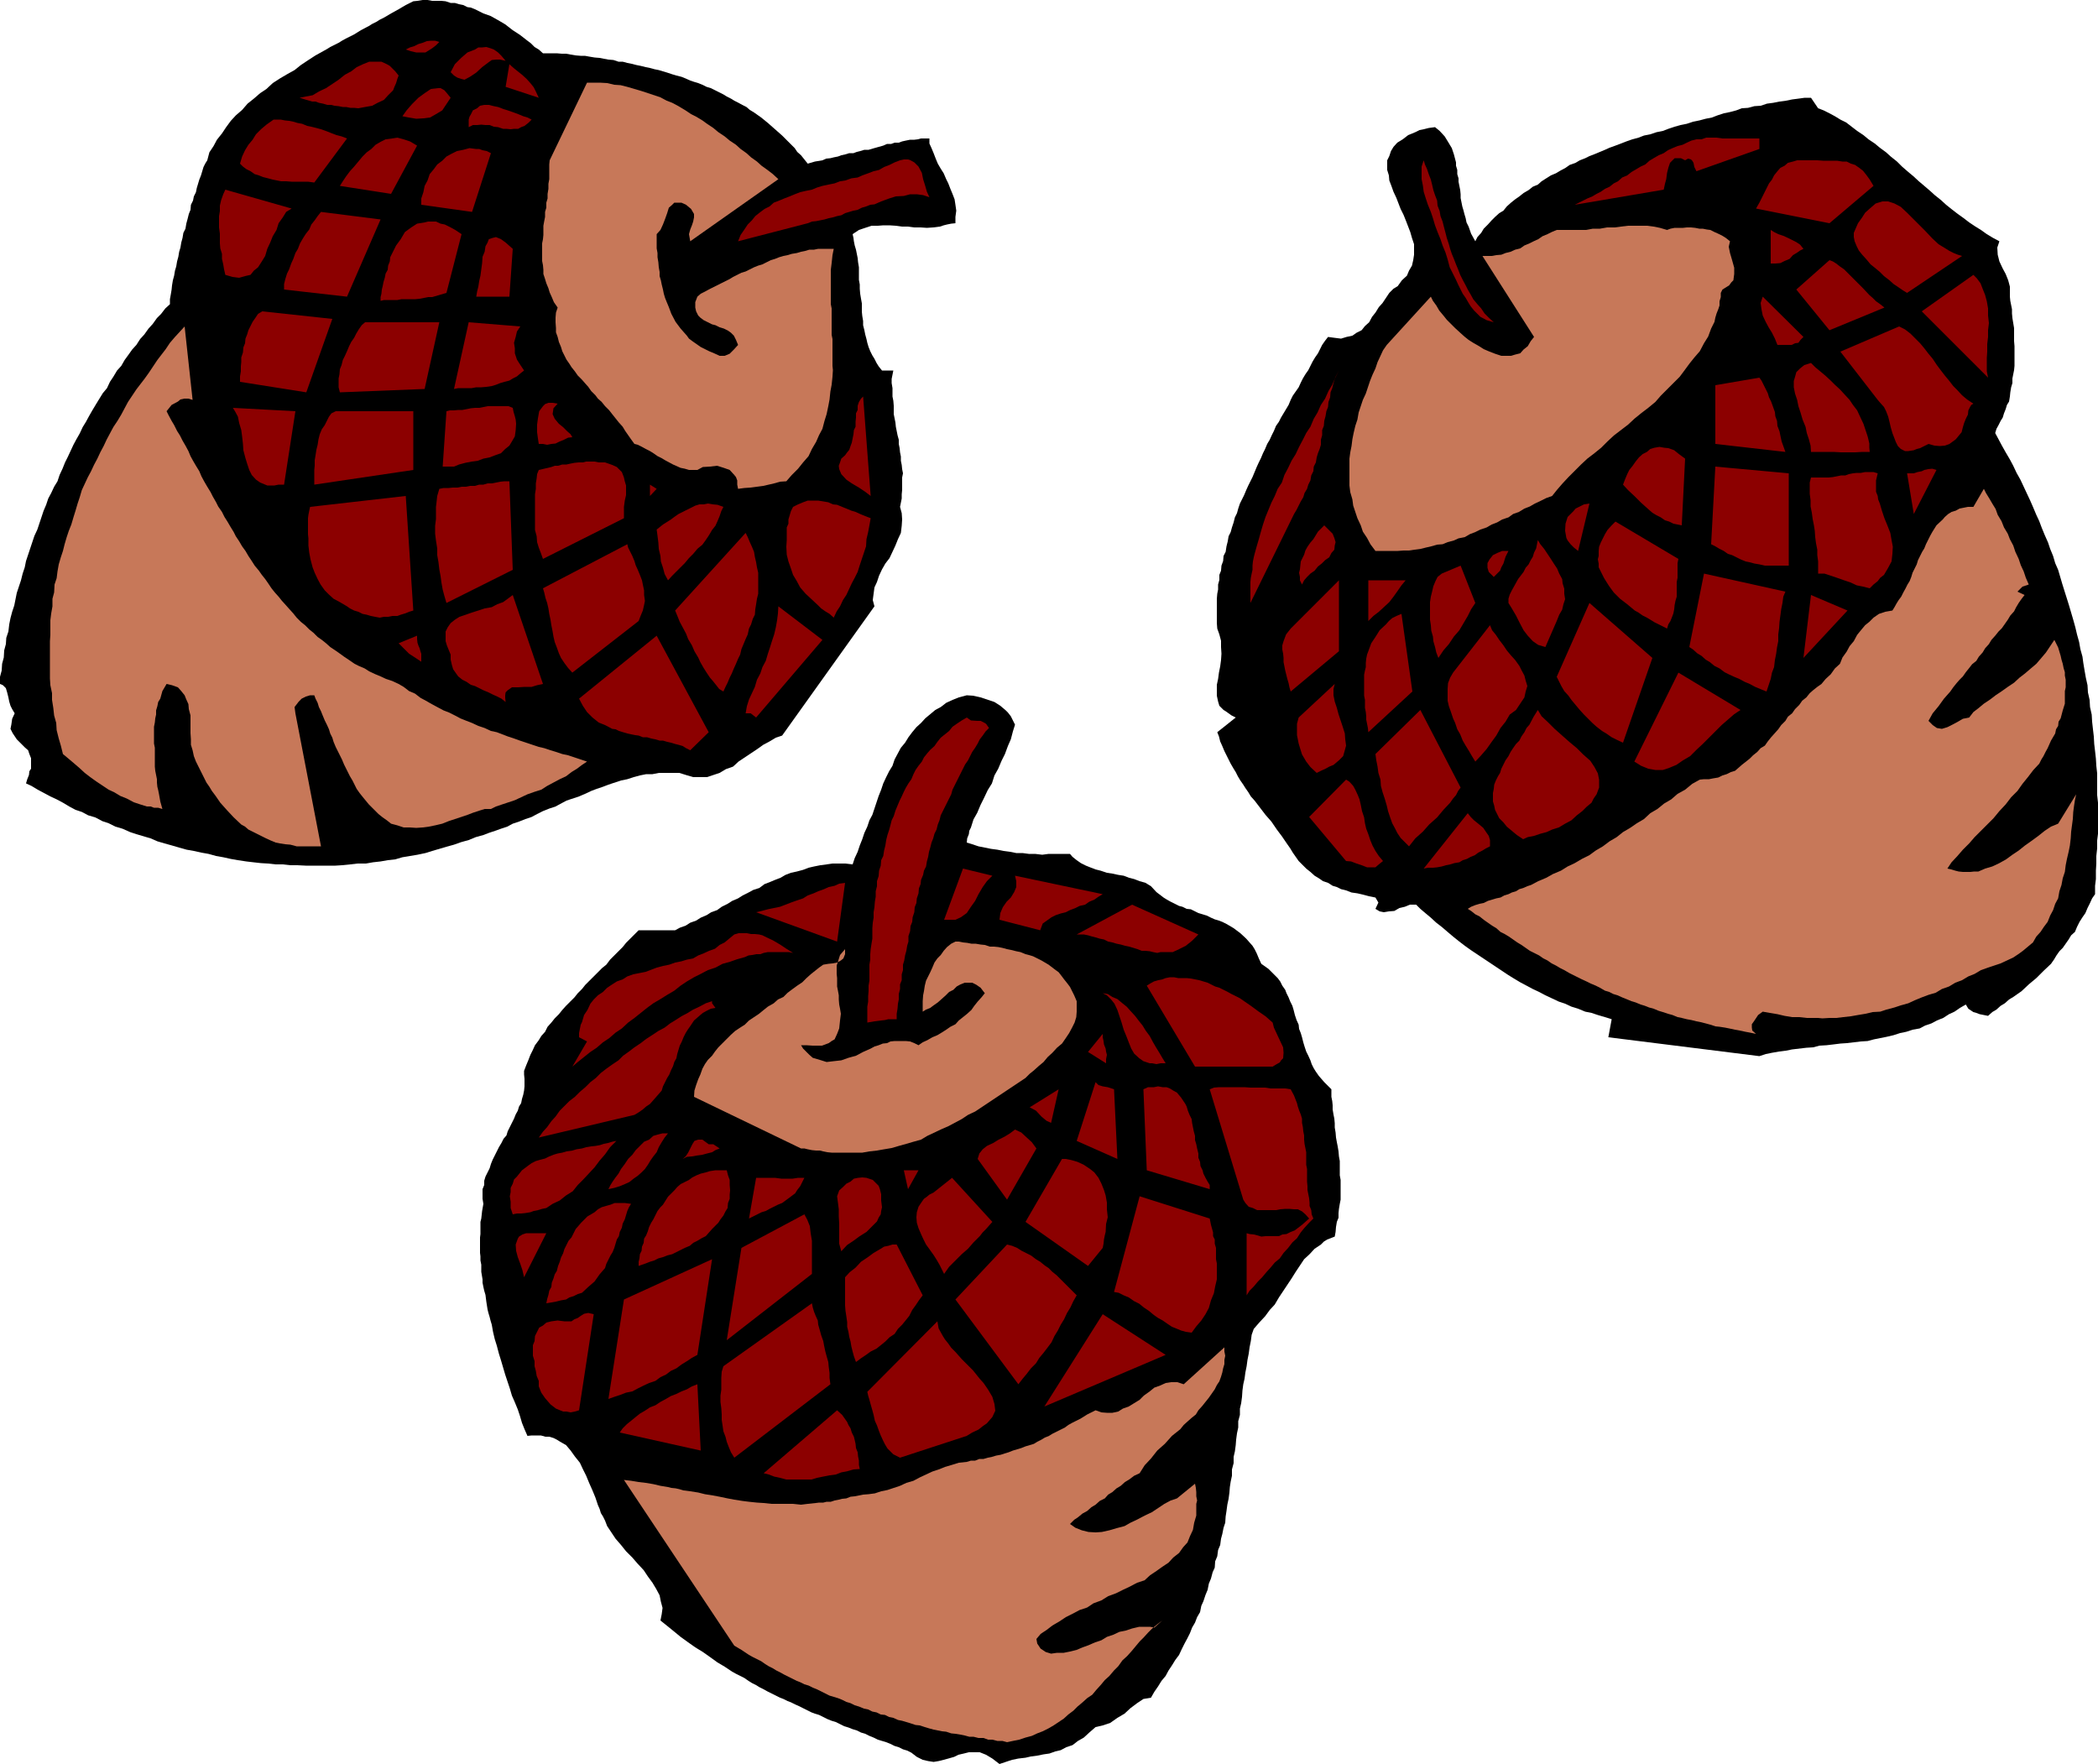 <svg height="403.584" viewBox="0 0 360 302.688" width="480" xmlns="http://www.w3.org/2000/svg"><path style="fill:#000" d="M210.806 278.745h2.376l.864.072h.72l.792.144.864.144.864.072h.72l.792.144.864.144.864.072.72.144.792.144.864.072.864.288h.72l.792.216.72.144.864.216.72.144.864.216.72.144.792.216.72.144.72.216.72.216.864.288.72.216.864.216.72.288.792.36.648.216.72.216.72.288.72.36.72.216.72.36.72.36.72.36.576.36.72.36.576.36.72.36.648.36.72.36.576.504.72.432 1.224.864 1.152.936 1.224 1.08 1.224 1.08 1.08 1.08 1.08 1.08.432.648.648.576.576.72.576.72 1.224-.36 1.296-.216.648-.288.72-.072.576-.144.72-.144.576-.216.648-.144.72-.216h.72l.576-.216.576-.144.72-.216h.72l1.224-.36 1.296-.36.648-.288h.72l.576-.216h.72l.576-.216.648-.144.72-.144h.72l.576-.072.576-.144h1.44v.864l.36.792.36.864.36.936.36.864.504.864.504.792.432 1.008.36.72.36.936.36.864.36.936.144.936.144 1.008-.144 1.08v1.08l-.72.072-.72.144-.576.144-.648.216-1.152.144-1.08.072-1.08-.072h-1.08l-1.08-.144h-1.008l-1.08-.144-1.08-.072h-1.08l-.936.072h-1.08l-1.08.36-1.08.36-1.08.72.144.648.072.576.144.72.216.72.144.72.144.72.072.72.144.864v2.16l.144.792v.72l.072.864.144.864.144.792v1.44l.072.72.144.864v.72l.216.864.144.72.216.792.144.648.216.72.288.72.36.72.36.576.36.72.36.576.576.72h1.944l-.144.72-.144.72v.72l.144.864v1.44l.144.72.072.864v1.44l.144.72.144.72.072.72.144.72.144.72.216.792v.72l.144.72.072.72.144.72v.72l.144.72.072.72.144.72-.144.72v2.16l-.072.72v.72l-.144.72-.144.72.288 1.08.072 1.08-.072 1.08-.144 1.224-.504 1.08-.432 1.08-.504 1.08-.504 1.08-.72.936-.576 1.008-.504 1.08-.36 1.08-.432.936-.144 1.08-.144 1.08.288 1.08-15.84 22.176-1.08.36-1.08.648-1.08.576-1.008.72-1.08.72-1.08.72-1.08.72-.936.864-1.224.432-1.08.648-1.08.36-1.08.36h-2.376l-1.224-.36-1.152-.36h-3.528l-1.08.216h-1.08l-1.08.216-1.08.288-1.08.36-1.08.216-1.08.36-1.08.36-.936.36-1.08.36-.936.36-1.08.504-1.008.432-1.08.36-1.08.36-.936.504-.936.504-1.08.36-1.08.432-1.008.504-.936.504-1.08.36-1.08.432-1.08.36-.936.504-1.08.36-1.008.36-1.08.36-.936.36-1.296.36-1.224.504-1.296.36-1.224.432-1.296.36-1.224.36-1.224.36-1.152.36-1.368.288-1.296.216-1.296.216-1.224.36-1.296.144-1.224.216-1.296.144-1.224.216h-1.44l-1.224.144-1.44.144-1.152.072h-5.04l-1.44-.072h-1.224l-1.296-.144h-1.224l-1.296-.144-1.224-.072-1.296-.144-1.224-.144-1.44-.216-1.224-.216-1.296-.288-1.224-.216-1.296-.36-1.224-.216-1.296-.288-1.224-.216-1.296-.36-1.224-.36-1.296-.36-1.224-.36-1.152-.504-1.224-.36-1.224-.36-1.08-.36-1.296-.576-1.224-.36-1.152-.576-1.08-.36-1.224-.648-1.224-.36-1.08-.576-1.08-.36-1.08-.576-1.08-.648-1.08-.576-1.08-.504-1.08-.576-1.08-.576-1.08-.648-.936-.432.216-.72.288-.72.072-.648.288-.432v-1.8l-.288-.72-.216-.648-.504-.432-.36-.36-1.08-1.08-.72-1.08-.36-.72.144-.72.144-1.008.432-.936-.432-.72-.288-.576-.216-.72-.144-.72-.216-.864-.216-.72-.504-.504-.504-.216v-1.224l.288-1.08.072-1.152.288-1.08.072-1.224.288-1.08.072-1.08.36-1.08.144-1.224.216-1.08.288-1.08.36-1.08.216-1.08.216-1.08.36-1.08.36-1.08.288-1.152.36-1.08.216-1.08.36-1.08.36-1.08.36-1.08.36-1.08.504-1.08.36-1.08.36-1.08.36-1.08.432-1.008.36-1.08.504-.936.504-1.08.576-.936.36-1.08.504-1.08.432-1.08.504-1.008.504-1.08.432-.936.504-.936.576-1.008.504-1.08.576-.936.504-.936.576-1.008.648-1.08.576-.936.576-.936.72-.864.504-1.08.576-.864.648-1.08.72-.792.576-1.008.576-.792.72-1.008.72-.792.648-1.008.72-.792.72-1.008.72-.792.72-1.008.72-.72.72-.936.792-.72v-.864l.144-.792.144-.864.072-.72.144-.864.216-.792.144-.864.216-.72.144-.864.216-.792.144-.864.216-.72.144-.864.216-.792.144-.864.36-.72.144-.864.216-.792.216-.864.288-.72.072-.864.36-.72.144-.72.36-.72.144-.72.216-.72.216-.72.288-.72.216-.72.216-.72.288-.576.36-.576.36-1.368.72-1.08.576-1.08.864-1.08.72-1.08.792-1.08.864-.936 1.08-.936.936-1.08 1.08-.864 1.08-.936 1.08-.72 1.08-1.008 1.224-.792 1.224-.72 1.296-.72 1.08-.864 1.296-.864 1.224-.792 1.296-.72.648-.36.576-.36.72-.36.72-.36.576-.36.648-.36.72-.36.72-.36 1.152-.72 1.368-.72.576-.36.72-.36.576-.36.72-.36 1.224-.72 1.296-.72 1.224-.72 1.296-.648.72-.072.864-.144h.864l.792.144h1.584l.72.072.864.288h.72l.72.216.72.144.72.36.576.072.72.288.72.36.72.36 1.224.432 1.296.72 1.224.72 1.296 1.008 1.224.792 1.296 1.008.576.432.648.648.72.432z" transform="translate(-117.638 -269.6)"/><path style="fill:#8c0000" d="m193.022 276.8-.576.577-.648.504-.576.36-.576.36h-1.584l-.936-.216-.864-.288.72-.36.72-.216.72-.36.72-.216.72-.288.72-.072h.72zm11.376 3.24-.936-.215h-.72l-.72.072-.504.36-1.152.864-1.008.936-1.08.72-.936.504-.576-.144-.648-.216-.576-.36-.576-.576.72-1.368 1.08-1.08 1.08-.936 1.296-.504.576-.36h.648l.72-.072.72.216.576.216.72.504.576.576zm-18.36 2.52-.216.577-.216.72-.288.648-.216.576-.864.864-.72.792-1.08.504-.936.504-1.224.216-1.152.216-.72-.072h-.648l-.72-.144h-.576l-.72-.144-.72-.072-.576-.144h-.648l-.72-.216-.72-.144-.576-.216h-.576l-1.224-.36-.936-.288 1.08-.216 1.152-.216 1.08-.648 1.224-.576 1.08-.72 1.08-.72 1.08-.864 1.08-.576.936-.72 1.08-.504 1.08-.432h2.088l.936.432.504.288.432.432.504.504zm24.048 3.817-5.688-1.872.648-3.888.72.648.72.576.72.576.792.72.648.72.576.72.36.72z" transform="translate(-117.638 -269.6)"/><path style="fill:#c77859" d="M251.198 300.345 236.078 311l-.216-1.224.216-.792.288-.72.216-.648.144-.72v-.576l-.504-.864-.864-.72-.792-.36h-1.224l-.36.36-.576.504-.288.936-.36 1.008-.36.936-.432.936-.648.72v2.448l.144.792v.72l.144.864.072.864.144.792v.72l.216.72.144.72.216.864.144.72.216.72.288.72.36.864.432 1.152.72 1.368.864 1.152 1.08 1.224.36.504.576.432.72.504.72.504.72.36.72.36.864.36.936.432h.864l.864-.36.72-.72.72-.792-.36-.864-.36-.72-.504-.504-.504-.36-.72-.36-.72-.216-.72-.36-.576-.144-.72-.36-.72-.36-.576-.432-.36-.36-.36-.72-.144-.648v-.936l.36-.936.576-.504.72-.36.648-.36.72-.36.72-.36.72-.36.72-.36.72-.36.576-.36.72-.36.72-.36.72-.216.72-.36.72-.36.72-.288.72-.216.72-.36.72-.36.72-.216.72-.288.72-.216.72-.144.72-.216.864-.144.72-.216.72-.144.72-.216h.792l.72-.144h2.664l-.216 1.08-.144 1.368-.144 1.152v5.904l.144.72v4.536l.144.72v4.608l.072.72-.072 1.152-.144 1.368-.216 1.152-.144 1.368-.216 1.152-.288 1.368-.36 1.152-.36 1.368-.576 1.08-.504 1.152-.72 1.224-.576 1.224-.936 1.08-.864 1.08-1.08 1.08-.936 1.08-1.08.072-1.008.288-.936.216-.936.216-1.08.144-1.08.144-1.08.072-1.08.144-.144-.72v-.72l-.216-.576-.288-.36-.792-.864-1.008-.36-1.152-.36-1.224.144-1.224.072-.936.504h-1.44l-.72-.216-.72-.144-1.296-.576-1.224-.648-.72-.432-.72-.36-.72-.504-.576-.36-.72-.36-.648-.36-.72-.36-.576-.144-.576-.792-.504-.72-.504-.72-.432-.72-.648-.72-.576-.72-.576-.72-.504-.648-.72-.72-.576-.72-.648-.576-.432-.576-.72-.72-.504-.72-.576-.648-.504-.576-.72-.72-.504-.72-.576-.72-.36-.576-.504-.72-.36-.72-.36-.72-.216-.72-.36-.864-.216-.864-.288-.792v-.72l-.072-1.008v-.792l.072-.864.288-.864-.648-.936-.36-.864-.36-.792-.216-.72-.36-.864-.216-.72-.288-.864v-.72l-.072-.792-.144-.72v-3.024l.144-.72.072-.72v-1.584l.144-.792.144-.72v-.864l.216-.72v-.864l.216-.72v-.792l.144-.864v-.864l.144-.792v-2.52l.072-.72 6.408-13.32h2.232l1.224.072 1.224.288 1.08.072 1.152.288 1.224.36 1.224.36 1.08.36 1.08.36 1.08.36 1.08.576.936.36 1.08.576 1.08.648 1.08.72.864.432 1.08.648.792.576 1.08.72.864.72 1.08.72.864.72 1.08.72.792.72 1.008.72.792.72 1.008.72.792.72 1.008.72.936.72z" transform="translate(-117.638 -269.6)"/><path style="fill:#8c0000" d="m194.966 286.377-.72 1.08-.72 1.08-1.08.648-1.008.576-1.152.144-1.224.072-1.296-.216-1.08-.216.72-1.008.936-1.08 1.08-1.08 1.08-.792 1.08-.72 1.224-.144h.432l.648.36.432.504zm13.896 3.743-.576.577-.648.504-.576.216-.504.288h-.72l-.576.072-.72-.072h-.576l-.864-.288-.72-.072-.72-.288h-.72l-.72-.072-.72.072h-.72l-.72.36v-1.297l.144-.504.216-.36.36-.72.72-.36.504-.432.72-.144h.792l.864.216.72.144.936.36.72.216 1.008.36.792.288.864.36.72.216zm-31.68 3.24-5.616 7.56-1.08-.143h-2.808l-.936-.072h-.864l-.72-.144-.72-.144-.792-.216-.864-.216-.72-.288-.72-.216-.72-.504-.72-.36-.576-.432-.504-.504.36-1.224.504-1.08.576-.936.72-.864.576-.936.864-.864.936-.792 1.224-.864h1.224l.72.144.72.072.72.144.72.216.792.144.864.36.72.144.864.216.792.216 1.008.36.72.288.936.36.864.216zm7.56 9.505-8.784-1.368.504-.792.576-.864.648-.864.72-.792.72-.864.72-.864.72-.72.792-.576.72-.72.864-.504.864-.432 1.08-.144.936-.144 1.08.288 1.08.36 1.224.72zm13.896 3.095-8.712-1.223v-1.08l.36-1.08.216-1.08.504-.936.36-1.08.72-.864.576-.792.864-.648.72-.72.792-.432 1.008-.504 1.08-.216 1.08-.288 1.08.144h.576l.576.216.72.144.72.36zm78.48-2.52-1.08-.36-1.08-.143h-1.152l-1.08.288-1.368.072-1.152.36-1.368.504-1.152.504-.72.072-.72.288-.72.216-.72.36-.72.144-.72.216-.72.216-.648.36-.72.144-.72.216-.72.144-.72.216-.72.144-.72.144-.72.072-.72.288L244.286 311l.432-1.08.648-.936.576-.864.72-.72.576-.72.72-.576.864-.648.864-.432.72-.648.936-.36.864-.36.936-.36.864-.36.936-.36.936-.216 1.08-.216.864-.36.936-.288 1.008-.216 1.08-.216.936-.36.936-.144 1.008-.36 1.08-.144.792-.36 1.008-.36.936-.36.936-.216.864-.504.936-.36.864-.432.936-.36.648-.144h.72l.432.144.648.36.72.72.576 1.08.216 1.08.36 1.152.288 1.008zm-109.44 1.945-.936.576-.576.936-.72 1.008-.36 1.152-.648 1.08-.432 1.08-.504 1.08-.36 1.224-.576.936-.648 1.008-.72.576-.576.72-.936.216-1.008.288-1.152-.144-1.224-.36-.216-.936-.144-.864-.216-.936v-.864l-.288-.936-.072-.864v-1.656l-.144-1.08v-1.944l.144-.864v-.936l.216-.936.36-1.008.36-.792zm9.504 15.12-10.8-1.224v-.936l.216-.864.288-.936.36-.72.36-1.008.36-.792.36-1.008.432-.72.36-.936.504-.864.504-.792.576-.72.36-.864.576-.72.504-.72.576-.72 10.224 1.296zm17.064-.648-1.224.36-1.224.36h-.72l-.72.144-.72.144-.72.072h-2.376l-.72.144h-2.304l-.576.144v-.648l.144-.576.072-.72.144-.576.144-.72.216-.72.144-.72.36-.648.072-.72.288-.72.072-.72.36-.72.648-1.296.792-1.08.72-1.224 1.08-.792 1.008-.648 1.296-.216.576-.144h1.368l.792.36.72.144 1.008.504.792.432 1.08.72zm11.376-7.56-.576 8.208h-5.688l.144-.864.216-.864.144-.936.216-.936.144-1.08.144-1.08.072-1.08.36-.864.144-.936.36-.648.216-.576.648-.216.576-.144.864.36.792.576zm-35.424 24.623-11.376-1.8v-.935l.144-.864v-.864l.072-.72v-.792l.288-.864.072-.864.288-.72.072-.792.288-.72.216-.72.36-.72.36-.72.504-.72.432-.648.72-.432 12.024 1.296zm20.304-.575-14.544.576-.216-.864v-1.512l.144-.72.072-.864.288-.72.216-.864.36-.72.36-.792.36-.864.36-.72.504-.72.36-.72.432-.72.504-.72.576-.504h12.744zm16.416-10.728-.576.864-.216.936-.288 1.008.144.936v.864l.36 1.08.504.792.72 1.08-.648.504-.576.504-.72.36-.576.36-.864.216-.72.216-.72.288-.72.216-.936.144-.864.072h-.864l-.792.144h-2.304l-.72.144 2.52-11.448z" transform="translate(-117.638 -269.6)"/><path style="fill:#c77859" d="m150.686 338.217-.72-.216h-.72l-.648.144-.432.36-1.08.576-.864 1.08.36.72.504.936.432.72.504 1.008.504.792.432.864.504.864.504.936.36.864.432.792.504.864.576.936.36.864.504.936.504.864.576.936.36.72.576 1.008.36.72.648.936.432.864.504.792.504.864.576.936.36.72.576.864.504.864.576.792.504.864.576.864.504.792.72.864.504.72.576.72.504.72.576.864.576.72.648.72.576.72.72.792.576.648.648.72.576.72.72.72.72.576.72.72.72.576.72.72.72.504.72.576.72.648.864.576.72.504.792.576.864.576.936.648.72.36 1.008.432.792.504 1.08.504.864.36.936.432 1.08.36 1.08.504.864.504.936.72 1.008.432.936.72.936.504 1.008.576.936.504 1.08.576.936.36 1.008.504.936.504 1.08.432.936.36 1.08.504 1.08.36 1.08.504 1.008.216.936.36.936.36 1.08.36 1.008.36 1.08.36 1.08.36 1.08.36.936.216 1.08.36.936.288 1.08.36 1.008.216 1.08.36 1.08.36 1.08.36-.864.576-.864.648-.936.576-.936.72-1.08.504-1.08.576-1.08.576-1.008.648-1.152.36-1.224.432-1.08.504-1.08.504-1.08.36-1.08.36-1.08.36-.864.432h-1.08l-.936.288-1.08.36-.936.36-1.08.36-1.08.36-1.08.36-1.08.432-1.224.288-1.08.216-1.08.144-1.08.072-1.08-.072h-1.08l-1.08-.36-1.08-.288-.72-.576-.72-.504-.72-.576-.504-.504-1.152-1.152-1.008-1.224-.576-.72-.504-.72-.36-.72-.36-.72-.432-.72-.36-.72-.36-.72-.288-.576-.36-.864-.36-.72-.36-.72-.36-.72-.36-.864-.216-.72-.36-.72-.216-.72-.36-.792-.36-.72-.36-.864-.288-.72-.36-.72-.216-.72-.36-.72-.216-.576h-.72l-.72.216-.72.36-.504.504-.72.936.144 1.08 4.392 22.824h-4.176l-1.08-.288-.864-.072-.936-.144-.72-.144-.864-.36-.792-.36-.72-.36-.72-.36-.864-.432-.72-.36-.576-.504-.648-.36-1.296-1.224-1.08-1.152-1.224-1.368-.792-1.152-.648-.864-.432-.72-.504-.72-.36-.72-.36-.72-.36-.72-.36-.72-.36-.72-.36-.936-.216-1.008-.288-.936v-.936l-.072-1.08v-3.024l-.288-1.08-.072-.864-.36-.792-.288-.72-.576-.72-.576-.648-1.008-.36-.936-.216-.72 1.224-.36 1.296-.36.576-.144.72-.216.72v.72l-.144.648-.072.72-.144.72v2.88l.144.72v3.24l.072.72.144.72.144.72v.576l.072.72.144.576.144.72.216 1.224.36 1.296-.72-.216h-.72l-.576-.216h-.648l-1.152-.36-1.08-.36-1.224-.648-1.08-.432-1.08-.648-.936-.432-1.08-.72-1.08-.72-1.008-.72-.936-.72-.936-.864-1.008-.864-.936-.792-.864-.72-.36-1.44-.36-1.224-.36-1.44-.072-1.224-.36-1.296-.144-1.296-.216-1.368v-1.152l-.288-1.368-.072-1.152v-6.408l.072-1.08v-2.52l.144-1.152.216-1.224v-1.296l.288-1.08.072-1.368.36-1.08.144-1.152.216-1.224.36-1.224.36-1.08.288-1.152.36-1.224.36-1.08.432-1.08.36-1.224.36-1.152.36-1.224.36-1.08.36-1.224.504-1.08.504-1.08.576-1.08.504-1.08.576-1.08.504-1.08.576-1.08.504-1.08.576-1.08.576-1.08.72-1.08.648-1.08.576-1.08.576-1.08.72-1.08.72-1.08.72-.936.72-.936.72-1.008.72-1.08.72-1.08.72-.936.72-.936.72-1.08.864-1.008.864-.936.792-.864z" transform="translate(-117.638 -269.6)"/><path style="fill:#8c0000" d="m267.038 354.705-.936-.72-1.08-.72-1.224-.72-.936-.648-.864-.936-.36-.864-.072-.576.216-.576.216-.648.648-.576.36-.504.36-.432.216-.648.216-.576.144-.72.144-.72.072-.72.288-.576v-.864l.072-.72v-.72l.288-.576v-.72l.216-.648.36-.576.36-.36zm-53.712-15.84-.72.792-.144 1.008.36.792.72.864.72.576.72.72.576.504.288.504-.72.072-.72.36-.72.288-.72.36-.72.072-.72.144-.72-.144h-.72l-.144-.936-.144-1.08v-1.296l.144-1.08.216-1.224.648-.864.36-.36.576-.216h.72zm-46.944 13.895h-.936l-.72.145h-1.224l-1.224-.504-.72-.504-.72-.792-.432-.864-.36-1.08-.288-.936-.36-1.368-.072-1.08-.144-1.296-.144-1.08-.36-1.224-.216-1.08-.504-.936-.36-.576 10.728.576zm39.24-13.175.144.72.216.72.144.576.072.72-.072 1.08-.144 1.08-.504.864-.432.72-.72.576-.72.72-1.008.36-.936.36-1.08.216-.936.36-1.08.144-1.08.216-1.08.288-.864.36h-1.944l.648-9.504.576-.144h.72l.72-.072h.72l.72-.144.72-.144.72-.072h.72l.72-.144.72-.144h3.6zm-17.064 10.655-16.992 2.52v-2.519l.072-.72v-.936l.144-.864.144-.936.216-.864.144-.936.216-.864.36-.864.504-.72.36-.72.36-.72.432-.576.72-.36h13.32zm36.144 6.337v1.944l-13.896 6.984-.36-1.008-.36-.936-.288-.936-.072-1.008-.288-1.08v-6.12l.144-.936v-.936l.144-.864.072-.72.288-.72.936-.216 1.224-.288.576-.216h.576l.72-.216h.72l.648-.144.72-.144.72-.072h.72l.576-.144h1.44l.72.144h1.08l1.224.432.792.36.864.864.144.36.216.576.144.648.216.72v1.655l-.216.936zm-19.08 10.8-11.376 5.688-.36-1.224-.288-1.08-.216-1.224-.144-1.08-.216-1.152-.144-1.224-.216-1.224v-1.152l-.216-1.368-.144-1.152v-1.368l.144-1.152v-2.088l.072-.576.144-1.296.36-1.224.72-.144h.864l.72-.072h.792l.72-.144h.72l.72-.144h.864l.72-.216h.72l.72-.216h.72l.72-.144.72-.144.72-.072h.864zm23.544-12.672v-1.944l1.152.72zm-40.608 19.655-.72.217-.72.288-.72.216-.576.216h-.864l-.72.144h-.72l-.72.144-.792-.144-.72-.144-.72-.216-.72-.144-.72-.36-.72-.216-.72-.36-.504-.36-1.224-.72-1.08-.576-.792-.72-.72-.72-.72-1.008-.504-.936-.504-1.08-.36-.936-.36-1.368-.216-1.152-.144-1.224v-1.224l-.072-.72v-2.737l.072-.576.144-.72.144-.648 16.416-1.872zm78.48-15.84-.216 1.225-.216 1.152-.288 1.224-.072 1.224-.36 1.08-.36 1.08-.36 1.08-.36 1.152-.504 1.008-.504.936-.432.936-.504 1.08-.576.864-.504 1.08-.576.864-.504 1.08-.72-.648-.72-.432-.72-.504-.504-.504-1.152-1.08-1.008-.936-.936-1.08-.576-1.08-.648-1.08-.36-1.08-.432-1.224-.288-1.152-.072-1.368.072-1.152v-2.16l.288-.648v-.72l.216-.72.216-.72.36-.72.864-.432.864-.36.792-.288h1.8l.864.144.864.144.792.36.72.072.864.36.72.288.864.36.72.216.792.36.864.36zm-25.272-1.943-.36.72-.288.864-.36.864-.36.792-.576.72-.504.864-.576.864-.576.792-.864.72-.72.864-.72.72-.72.864-.72.72-.72.72-.72.72-.72.792-.576-1.08-.288-1.08-.36-1.08-.072-.936-.288-1.224-.072-1.08-.144-1.152-.144-1.08 1.08-.864 1.368-.864.576-.432.72-.504.72-.36.72-.36.72-.36.72-.36.72-.216h.72l.72-.144.864.144.792.072zm0 31.68-.72-.432-.504-.648-.576-.72-.504-.576-.576-.864-.504-.792-.576-1.008-.36-.792-.648-1.08-.432-1.008-.648-1.08-.36-.936-.576-1.08-.504-.936-.432-1.08-.36-.864 12.096-13.32.36.72.36.864.36.792.36.864.144.864.216.936.144.864.216.936v3.6l-.216.864-.144.936-.144.864-.072.936-.36.72-.288.936-.36.72-.216 1.008-.36.792-.36.864-.36.864-.216.936-.36.72-.36.864-.36.792-.36.864-.36.72-.36.864-.36.72zm-14.544-12.097-11.376 8.857-.72-.792-.648-.864-.576-.864-.36-.792-.36-1.008-.36-.936-.216-.936-.144-.864-.216-1.08-.144-.936-.216-1.008-.144-.936-.216-.936-.288-.864-.216-.936-.216-.72 14.472-7.56.144.576.36.72.36.72.36.864.216.72.36.792.36.864.36.936.144.72.216 1.008v.792l.144 1.008-.144.72-.216.936-.36.864zm-16.416 10.8-1.008.217-.936.288h-1.224l-1.08.072h-1.08l-.72.504-.36.36-.072.504v.432l.072.72-.72-.576-.72-.36-.792-.36-.72-.36-.864-.36-.72-.36-.72-.36-.72-.216-.72-.504-.72-.36-.72-.576-.36-.504-.504-.72-.216-.72-.216-.936v-.864l-.36-.864-.288-.72-.216-.72v-1.656l.36-.72.504-.72.72-.576.792-.504 1.08-.36 1.008-.36 1.152-.36 1.08-.36 1.224-.216.936-.504 1.008-.36.792-.576.864-.648zm36.576 5.76-.936-.72h-.864l.216-1.223.36-1.152.504-1.08.504-1.08.36-1.224.576-1.08.36-1.08.576-1.08.36-1.224.36-1.08.36-1.152.36-1.08.288-1.224.216-1.224.144-1.152.072-1.224 7.56 5.76zm-57.456-9.575-1.08-.72-1.008-.648-.936-.936-.864-.864 3.168-1.296v.576l.072.648.144.432.216.504.144.504.144.432v.648zm46.152 15.192-.72-.36-.576-.36-.72-.216-.576-.144-.72-.216-.648-.144-.72-.216h-.576l-.72-.216-.72-.144-.72-.216h-.72l-.72-.288-.576-.072-.72-.144-.648-.144-.72-.216-.72-.216-.576-.288-.576-.072-1.224-.648-1.08-.432-1.08-.864-.936-.936-.72-1.08-.648-1.224 13.32-10.8 8.928 16.56z" transform="translate(-117.638 -269.6)"/><path style="fill:#000" d="m291.806 393.945-.36 1.152-.36 1.368-.504 1.152-.504 1.368-.576 1.152-.576 1.368-.648 1.152-.432 1.368-.72 1.152-.648 1.368-.576 1.152-.576 1.368-.648 1.152-.432 1.368-.288.576-.072.576-.288.72-.072.72.936.288 1.08.36 1.08.216 1.08.216 1.08.144 1.08.216 1.08.144 1.08.216h1.08l1.08.144h1.08l1.224.144 1.08-.144h3.672l.432.504.72.576.72.504.864.432.72.288.936.36.864.216 1.08.36.936.144 1.008.216.936.144.936.36.864.216.936.36 1.008.288.936.576.936 1.008 1.224.936.576.36.648.36.72.36.72.36.576.144.72.36.72.072.72.36.576.288.72.216.72.216.72.36.648.288.72.216.576.216.72.36 1.224.72 1.152.864 1.008.936 1.08 1.224.36.576.36.72.36.864.432.936 1.224.864 1.08 1.08.504.504.432.576.36.72.504.72.216.576.36.72.288.72.36.72.216.72.216.864.288.864.36.792.072.72.288.72.216.72.216.864.216.72.288.864.36.72.36.792.216.648.36.72.36.576.504.72.936 1.08 1.224 1.224v1.296l.144.72.072.72v.72l.144.864.144.72.072.792v.72l.144.864.072.864.144.792.144.72.144.864.072.864.144.792v2.448l.144.792v3.384l-.144.72-.144.864-.072.72v.792l-.288.72-.144.864-.072.864-.144.792-.72.288-.576.216-.576.36-.504.504-1.08.72-.864.936-.936.864-.72 1.08-.72 1.08-.72 1.152-.72 1.08-.72 1.08-.72 1.08-.72 1.224-.864.936-.792 1.08-1.008 1.08-.936 1.08-.36 1.008-.144 1.08-.216 1.08-.144 1.08-.216 1.08-.144 1.08-.216 1.08-.144 1.08-.216.936-.144 1.08-.072 1.08-.144 1.08-.216.936v1.08l-.288 1.08v1.08l-.216 1.008-.144 1.08-.072.936-.144 1.08-.216.936v1.08l-.288 1.08v1.08l-.216 1.008-.144.936-.072.936-.144 1.08-.216 1.008-.144 1.08-.144.936-.072 1.08-.288.864-.216 1.08-.216.792-.144 1.08-.36.864-.144 1.08-.36.864-.072 1.08-.36.792-.288 1.08-.36.864-.216 1.08-.36.864-.36 1.08-.36.792-.216 1.08-.504.864-.36.936-.504.864-.36.936-.432.864-.504.936-.504 1.008-.432.936-.648.864-.576.936-.576.864-.504.936-.72.864-.576.936-.648.936-.576 1.008-1.296.216-1.08.72-1.152.864-1.008.936-1.224.72-1.224.864-1.296.432-1.224.288-1.08.936-.936.864-1.008.576-.936.72-1.08.36-.936.504-.936.216-1.008.36-1.008.144-1.08.216-1.08.144-.936.216-1.224.144-1.08.216-1.08.36-1.08.36-1.224-.936-1.08-.648-1.08-.432h-1.872l-.864.216-.936.216-.72.36-1.008.288-.792.216-.864.216-.864.144-.936-.144-.936-.216-1.008-.504-.936-.72-.72-.36-.72-.216-.72-.36-.72-.216-.72-.36-.72-.288-.72-.216-.72-.216-.72-.36-.72-.288-.72-.36-.72-.216-.72-.36-.72-.216-.72-.288-.72-.216-.72-.36-.72-.36-.72-.216-.72-.288-.72-.36-.72-.36-.72-.216-.576-.216-.72-.36-.72-.36-.72-.36-.648-.288-.72-.36-.576-.216-.72-.36-.576-.216-.72-.36-.72-.36-.72-.36-.648-.36-.72-.36-.576-.36-.72-.36-.576-.36-.72-.504-.72-.36-.72-.36-.648-.36-1.296-.864-1.224-.72-1.296-.936-1.224-.864-1.296-.792-1.224-.864-1.296-.936-1.224-1.008-1.152-.936-1.08-.864.216-1.08.144-1.08-.288-1.08-.216-1.08-.576-1.08-.648-1.08-.792-1.08-.72-1.08-1.008-1.08-.936-1.08-1.08-1.08-.864-1.08-.936-1.08-.72-1.08-.72-1.08-.36-.936-.36-.72-.36-.576-.216-.72-.288-.648-.432-1.296-.504-1.224-.576-1.296-.504-1.224-.576-1.152-.504-1.08-.864-1.08-.72-1.008-.792-.936-1.008-.576-.576-.36-.576-.288-.72-.216h-.648l-.792-.216h-1.584l-.72.072-.504-1.152-.432-1.08-.36-1.224-.36-1.08-.504-1.224-.504-1.152-.36-1.224-.36-1.08-.432-1.296-.36-1.224-.36-1.224-.36-1.152-.36-1.368-.36-1.152-.288-1.224-.216-1.224-.216-.72-.144-.576-.216-.72-.144-.576-.216-1.368-.144-1.152-.216-.72-.144-.648-.144-.72v-.576l-.216-1.296v-1.224l-.144-.72v-.72l-.072-.576v-2.664l.072-.576v-2.088l.144-.576.144-1.296.216-1.224-.144-.864v-1.656l.288-.72v-.72l.216-.72.36-.72.36-.72.216-.72.288-.72.36-.72.36-.72.36-.72.432-.72.36-.72.504-.576.216-.72.36-.72.36-.72.36-.72.288-.72.36-.648.216-.72.36-.576.144-.72.216-.72.144-.72.072-.72v-1.296l-.072-.72v-.648l.36-.936.36-.864.36-.936.432-.864.36-.792.648-.864.432-.72.648-.72.432-.864.648-.72.576-.72.72-.72.576-.72.648-.72.72-.72.72-.72.576-.72.72-.72.576-.72.72-.72.72-.72.72-.72.72-.72.72-.576.648-.864.72-.72.72-.72.72-.72.576-.72.72-.72.72-.72.72-.72h6.264l.792-.432 1.008-.36.792-.504 1.008-.36.792-.504 1.008-.432.792-.504 1.008-.36.792-.576 1.008-.504.792-.504 1.008-.432.792-.504 1.008-.504.792-.432 1.08-.36.864-.648.936-.36.864-.36.936-.36.864-.504.936-.36 1.008-.216 1.08-.288.936-.36.936-.216 1.08-.216 1.08-.144 1.008-.144h2.232l1.224.144.36-1.08.504-1.08.36-1.08.432-1.08.36-1.08.504-1.08.36-1.08.504-.936.36-1.08.36-1.08.36-1.08.432-1.08.36-1.08.504-1.08.504-1.008.576-.936.36-1.08.576-1.08.504-.936.72-.864.576-.936.648-.864.72-.864.792-.72.72-.792.864-.72.864-.72.936-.504.936-.72 1.08-.504 1.08-.432 1.368-.36 1.08.072 1.296.288 1.08.36 1.296.432 1.008.648.936.792.36.36.504.648.36.72z" transform="translate(-117.638 -269.6)"/><path style="fill:#8c0000" d="m287.342 394.52-.576.577-.504.72-.504.648-.36.72-.432.72-.504.72-.36.72-.36.72-.504.72-.36.72-.36.72-.36.72-.36.72-.36.72-.36.72-.216.792-.36.72-.36.72-.36.72-.36.72-.36.72-.216.864-.288.72-.216.864-.36.72-.216.792-.288.72-.216.864-.216.72-.144.864-.216.792-.144.864-.36.72-.144.72-.36.864-.072.72-.288.72-.072.864-.288.864-.072.792-.288.72-.072.864-.288.864-.072.792-.288.72-.072.864-.288.864v.936l-.216.72-.144.864-.216.792-.144.864-.216.72v.936l-.216.72v1.008l-.288.72v.792l-.216.864v.936l-.144.72-.072.864-.144.864v.936h-1.44l-.576.144-.648.072-1.152.144-1.224.216v-2.736l.144-.864v-.936l.072-.864v-.936l.144-.864v-2.736l.144-.864v-.936l.072-.864.144-.936.144-.864v-1.8l.072-.936.144-.864v-.936l.144-.864.072-.936.144-.864v-.936l.216-.864v-.864l.288-.864.072-.936.288-.864.072-.936.36-.72.144-.936.216-.864.144-.936.216-.864.288-.864.216-.792.216-.864.36-.72.288-.936.36-.864.36-.864.36-.72.36-.792.36-.72.432-.72.504-.72.36-.864.36-.72.504-.72.576-.72.36-.72.576-.72.504-.576.72-.648.504-.72.576-.72.72-.576.72-.576.576-.72.72-.504.864-.576.864-.504.72.504 1.08.072h.576l.576.288.36.216zm.576 25.345-.936.936-.72 1.008-.72 1.224-.576 1.152-.72 1.008-.72 1.08-1.008.72-.936.432h-1.944l3.24-8.784zm18.936 3.168-.72.432-.72.504-.864.36-.72.504-.936.216-.72.36-.936.36-.72.36-.864.216-.864.288-.72.36-.504.36-1.008.72-.432 1.152-6.984-1.8.144-1.152.432-1.008.648-.936.72-.72.576-.936.36-.864V420.8l-.216-.936zm-45.576 8.136-13.896-5.04.936-.216 1.08-.288 1.008-.216 1.08-.216.936-.36.936-.36 1.008-.36 1.08-.36.792-.504 1.008-.36.792-.36 1.008-.36.792-.36 1.008-.216.792-.36 1.008-.144zm61.992-1.224-1.08 1.08-1.08.864-1.152.576-1.08.504h-2.088l-.576.144-.72-.144-.576-.144-.72-.072h-.648l-.72-.288-.72-.216-.72-.216-.72-.144-.72-.216-.72-.144-.72-.216-.72-.144-.72-.36-.72-.144-.72-.216-.576-.144-.72-.216-.72-.144h-1.224l9.504-5.112zm-69.552 3.168-.72-.144h-3.6l-.72.144-.576.216h-.72l-.72.144-.576.072-.648.288-1.296.36-1.224.432-1.296.36-1.224.648-1.296.432-1.224.648-1.152.576-1.224.72-1.08.72-1.08.864-1.224.72-1.152.72-1.224.72-1.08.792-1.08.864-1.08.864-1.08.792-1.08 1.008-1.08.72-1.08.936-1.08.72-1.08.936-1.08.72-1.08.864-1.08.864-.936.792 2.52-4.32-1.368-.72v-.72l.144-.72.144-.72.216-.432.36-1.224.576-.864.504-1.08.576-.72.72-.72.864-.576.72-.72.864-.576.792-.504 1.008-.36.792-.504 1.008-.36 1.08-.216 1.08-.216.936-.36.936-.36 1.08-.288 1.08-.216 1.008-.36 1.08-.216.936-.288 1.08-.216.864-.504.936-.36.936-.432 1.008-.36.792-.648.864-.432.864-.72.792-.648.72-.216h1.44l.72.144h.648l.72.072.576.144.72.36 1.08.504 1.224.72 1.08.72z" transform="translate(-117.638 -269.6)"/><path style="fill:#c77859" d="M302.39 441.393v1.8l-.072.936-.288.936-.432.864-.504.936-.576.864-.648.936-.864.72-.792.864-.792.72-.72.864-.864.72-.792.72-.72.576-.72.72-1.08.72-1.08.72-1.08.72-1.08.72-1.08.72-1.08.72-1.08.72-1.08.72-1.224.576-1.08.72-1.224.648-1.08.576-1.152.504-1.224.576-1.224.576-1.08.648-1.296.36-1.224.36-1.296.36-1.224.36-1.296.216-1.224.216-1.296.144-1.224.216h-5.256l-.72-.072-.72-.144-.576-.144h-.648l-.72-.072-.72-.144-.576-.144h-.576l-18.36-8.856.072-1.08.288-.936.36-1.008.36-.792.36-1.008.432-.792.504-.72.72-.72.504-.72.576-.72.72-.72.72-.72.72-.72.72-.648.864-.576.792-.504.72-.72.864-.576.864-.576.792-.648.72-.576 1.008-.576.72-.648.936-.432.72-.72.864-.648.792-.576.864-.576.72-.72.72-.648.72-.576.72-.576.72-.504.864-.144.72-.072.792-.144.648-.36.432-.36.288-.72v-.864l-.864 1.008-.36 1.152-.216.648v1.44l.072.72v1.44l.144.72.144.792v.72l.072.864.144.72.144.864-.144 1.152-.144 1.368-.36.936-.432.936-.504.288-.504.36-.576.216-.576.216h-1.584l-1.08-.072h-.936l.36.576.576.576.504.504.576.504 1.224.36 1.152.36 1.224-.144 1.296-.144 1.224-.432 1.296-.36 1.224-.648 1.296-.576.648-.36.72-.216.72-.288.72-.072.576-.288.72-.072h1.944l.72.072.72.288.72.36.72-.504.792-.36.864-.504.864-.36.72-.432.792-.504.72-.504.864-.432.576-.648.72-.576.72-.576.72-.648.504-.72.576-.72.648-.72.576-.72-.72-.936-.72-.504-.72-.36h-1.296l-.72.288-.648.36-.576.576-.72.36-.576.576-.72.648-.648.576-.72.504-.576.432-.72.288-.576.36v-1.8l.072-1.008.144-.72.144-.936.216-.864.36-.72.36-.72.36-.792.36-.864.504-.72.576-.576.504-.72.576-.648.72-.576.72-.36h.576l.72.144.72.072.72.144h.72l.864.144.72.072.864.288h.72l.72.072.72.144.792.216.72.144.864.216.72.144.864.36.576.144.72.216.72.36.72.36 1.224.72 1.224.936.504.36.504.648.432.576.576.72.432.576.36.72.36.72z" transform="translate(-117.638 -269.6)"/><path style="fill:#8c0000" d="m336.014 445.065.216.864.504 1.08.504 1.08.576 1.224.072.936-.072.936-.36.36-.216.36-.648.36-.576.36h-13.32l-8.28-13.896.576-.36.648-.36.72-.216.72-.144.576-.216.72-.144h.72l.72.144h1.44l.72.072.72.144.72.144.72.216.72.216.72.36.576.288.72.216.72.36.72.36.648.36.72.36.72.36.72.504 1.152.792 1.368 1.008 1.152.792zm-18.36 6.984h-.864l-.72.144-.72-.144h-.432l-1.08-.36-.72-.504-.864-.792-.504-.864-.432-1.08-.36-.936-.504-1.224-.36-1.224-.36-1.08-.36-1.08-.504-1.08-.576-.72-.72-.72-.72-.36.864.144.792.504.864.36.864.72.72.576.648.72.792.864.72.936.576.72.576.936.648.864.576 1.08.504.864.576.936.504.864zm-77.256-9.504-.792.144-.72.36-.648.36-.432.36-1.08.936-.72 1.08-.36.504-.36.576-.36.72-.288.72-.36.72-.216.72-.216.72-.144.72-.36.648-.216.72-.36.72-.288.72-.36.576-.36.72-.36.72-.216.72-.936 1.08-1.08 1.224-.648.432-.576.504-.72.504-.72.432-16.416 3.888.72-1.008.72-.792.72-1.008.72-.792.72-1.008.792-.792.864-.864.936-.72.864-.864.936-.792.864-.864.936-.72.864-.864.936-.72 1.008-.72 1.08-.72.792-.792 1.008-.72.936-.72 1.08-.72.936-.72 1.008-.648 1.08-.72 1.08-.576.936-.72.936-.576 1.008-.648 1.08-.576.936-.576 1.08-.504 1.08-.576 1.08-.36v.36zm67.032 9.504-3.096-1.944 2.52-3.096v.576l.144.648.072.576.288.72.072.504.144.576-.144.72zm1.368 4.464.576 11.952-6.984-3.096 3.24-10.08.504.504.72.216.864.144zm-10.8 5.76-.792-.36-.864-.72-.936-1.008-1.08-.576 4.968-3.096zm27.216 10.656v.72l-10.8-3.24-.576-13.896.792-.36h1.008l.72-.144.792.144h.648l.576.216.576.36.648.36.72.864.72 1.08.216.432.216.72.288.72.36.72.072.648.144.72.144.72.216.792v.72l.216.72.144.72.216.864v.72l.288.72.072.72.36.72.144.576.36.72.36.648zm13.896-16.416.576 1.08.504 1.296.144.576.216.648.288.72.216.72v.72l.144.72.072.72.144.72v.72l.072.72.144.72.144.72v2.16l.144.72v2.16l.072.792v.648l.144.72.144.72.072.72v.576l.288.72.072.72.288.72-.72.72-.792.864-.648.792-.648 1.008-.792.72-.72.936-.792.864-.648.936-.864.72-.72.864-.72.792-.72.864-.72.72-.72.864-.72.72-.504.792v-10.656l.504.144.72.072.576.144.72.216.72-.072h2.304l.576-.288.72-.072.72-.36.72-.288 1.224-.936 1.224-1.08-.648-.72-.576-.504-.72-.36h-.648l-.792-.072h-.72l-.864.072-.72.144h-3.24l-.72-.36-.72-.216-.576-.648-.36-.576-5.76-18.936.72-.288.864-.072h4.392l1.008.072h2.52l.936.144h2.52zm-43.632 10.152-5.04 8.784-5.04-6.984.288-.936.576-.72.72-.576 1.08-.504.936-.576 1.008-.504.936-.576.864-.648 1.08.504.936.864.864.792zm-63.216-2.592-.576.72-.504.792-.504.864-.36.864-.576.72-.504.72-.432.72-.504.72-.576.576-.648.576-.72.504-.72.576-.792.36-.864.36-.936.288-1.008.216.36-.72.36-.576.504-.72.504-.648.432-.792.648-.864.576-.864.72-.72.576-.792.72-.72.72-.72.864-.36.72-.648.72-.216.864-.216zm-8.856 1.296-1.08 1.08-.864 1.224-.936 1.08-.864 1.152-.936 1.008-1.008 1.08-.936.936-.864 1.08-1.152.72-1.08.864-1.224.576-1.08.72-.72.144-.72.216-.72.144-.576.216-.864.144-.72.072h-.72l-.72.144-.36-1.08v-1.08l-.144-.936.144-.72v-.72l.36-.72.216-.72.504-.504.864-1.08 1.152-.864.504-.36.72-.36.72-.216.864-.216.72-.36.72-.288.72-.216.792-.144.72-.216 1.008-.144.72-.216.936-.144.72-.216.864-.144.72-.072.792-.144.648-.216.72-.144.72-.216zm17.712 1.296-.72.288-.576.36-.864.216-.792.216-1.008.144-.792.144-.864.072-.72.36.504-.432.432-.648.36-.72.36-.72.36-.576.648-.216h.72l1.08.792h.792zm65.736 17.064-2.52 3.096-10.728-7.56 6.264-10.8h.648l.72.144.576.144.72.216 1.08.504 1.08.72.72.576.72.936.504 1.008.432 1.08.288.936.216 1.224v1.152l.144 1.368-.288 1.152-.072 1.368-.144.576-.144.72-.072.72zm-79.632 3.096v-.72l.144-.576.072-.72.288-.576.072-.72.288-.648.072-.72.36-.576.288-.72.216-.72.36-.72.36-.576.36-.72.36-.72.504-.648.432-.432.864-1.368 1.08-1.08.504-.576.576-.504.72-.36.72-.36.576-.432.72-.36.72-.288.864-.216.72-.216.936-.144h1.944l.216.864.288.792v.864l.072.936-.072.72v.72l-.288.72-.072.864-.36.576-.36.72-.504.648-.36.576-1.08 1.08-1.08 1.224-.72.36-.72.432-.72.36-.576.504-.864.36-.72.36-.72.36-.72.36-.864.216-.72.288-.792.216-.72.36-.72.216-.72.288-.648.216zm46.224-13.176-.72-3.24h2.52zm-17.784-1.944-.36.72-.36.72-.504.648-.36.576-1.152.864-1.08.792-.72.288-.72.36-.72.36-.648.36-.72.216-.72.36-.72.36-.72.36 1.224-6.984h3.24l1.08.144h1.944l.936-.144zm32.256 7.56-.576.648-.504.576-.576.576-.504.648-1.08 1.08-.936 1.08-1.08.936-1.08 1.08-1.08 1.08-.864 1.224-.432-.864-.36-.72-.504-.864-.504-.792-.72-1.008-.576-.792-.504-1.008-.36-.792-.432-1.008-.288-.936-.072-.936.072-.864.288-.936.576-.864.36-.504.504-.36.432-.36.72-.36 3.168-2.52zm-18.936-2.52-.144.648-.072.576-.36.576-.288.648-.792.792-1.008 1.008-1.152.72-1.08.792-1.08.72-1.008 1.08-.36-1.296v-3.456l-.072-1.224v-1.224l-.144-1.152-.144-1.08.36-1.008.648-.576.576-.576.72-.36.576-.504.72-.144.72-.072.72.072 1.08.36 1.008 1.008.216.576.216.864v1.08zm56.232 1.944.216 1.08.36 1.296v.648l.288.576v.72l.216.72v1.944l.144.72v2.736l-.288 1.224-.216 1.152-.504 1.224-.36 1.296-.576 1.08-.72 1.08-.864 1.008-.792 1.08-1.008-.144-.792-.216-.864-.36-.72-.288-.864-.576-.72-.504-.792-.432-.72-.504-.864-.72-.864-.576-.792-.648-.864-.432-.936-.648-.864-.36-.864-.432-.792-.144 4.392-16.416zm-113.832 14.544.144-.72.216-.72.144-.72.36-.648.072-.72.288-.72.216-.72.36-.576.216-.864.288-.72.216-.72.36-.72.216-.72.36-.72.36-.72.504-.576.36-.72.36-.72.504-.576.432-.504 1.08-1.08 1.224-.72.576-.504.648-.36.72-.216.792-.216.72-.288h1.728l1.08.144-.36.576-.288.648-.216.72-.216.72-.36.72-.144.72-.36.72-.144.72-.36.576-.216.72-.216.72-.288.72-.36.576-.36.72-.36.72-.216.72-.936 1.08-.864 1.224-1.08.936-1.08 1.008-.72.216-.72.36-.72.216-.576.36-.864.144-.864.216-.792.144zm45.576-5.04-14.616 11.376 2.52-15.84 10.8-5.76.504.936.432 1.08.144 1.224.216 1.296v4.968zm-49.392.576-.288-1.224-.36-1.08-.432-1.152-.288-1.08-.072-1.08.36-1.008.216-.36.576-.36.648-.216h3.456zm68.4 3.096-.648.864-.576.864-.576.792-.504 1.008-.576.72-.648.792-.72.72-.576.864-.864.576-.72.72-.792.648-.72.576-1.008.504-.792.576-.864.576-.864.648-.36-1.008-.216-.792-.216-.864-.144-.864-.216-.792-.144-.864-.216-.864v-.792l-.144-1.008-.144-.936-.072-.936v-4.824l.792-.864 1.008-.792.936-1.008 1.08-.72 1.08-.792 1.224-.72.576-.36.72-.144.72-.216h.72zm26.424 0-.576 1.008-.504 1.08-.576.936-.504 1.08-.576.936-.504 1.008-.576.936-.504 1.08-.648.864-.72.936-.72.864-.576.936-.864.864-.72.936-.72.864-.72.936-10.8-14.544 8.856-9.432.864.216.864.36.792.504.864.432.72.36.864.648.72.432.792.648.648.432.648.648.72.576.72.72.576.576.72.72.72.72zm-65.088 10.224-.936.504-.864.576-.936.576-.864.648-.936.432-.864.648-.936.432-.864.648-1.08.36-.936.432-1.008.504-.936.504-1.08.216-.936.36-1.08.36-1.008.36 2.664-17.064 15.12-6.912zm22.824 5.04-16.488 12.6-.576-.936-.36-.864-.36-.936-.216-.864-.36-.936-.144-1.008-.144-.936v-.936l-.072-1.08-.144-1.08v-1.08l.144-1.008v-2.016l.072-1.08.288-.936 15.192-10.8.144.72.216.72.288.72.36.792.072.72.288 1.008.216.792.36 1.008.144.792.216 1.008.216.792.288 1.008.072.792.144 1.08v.864zm-43.128 4.464-.72.216-.72.144-.72-.144h-.576l-1.224-.504-.936-.72-.936-1.08-.648-.936-.432-1.08v-.936l-.36-.864-.144-.864-.216-.792v-.864l-.288-.936v-1.8l.288-.72.072-.864.36-.72.36-.72.648-.36.576-.504.864-.216 1.08-.144 1.152.144h1.224l.504-.36.576-.216.504-.36.576-.36.72-.144.936.216zm79.848-.648 10.008-15.84 10.8 6.984zm-13.32 5.04-11.448 3.744-1.152-.576-1.008-1.008-.432-.72-.36-.72-.36-.792-.288-.72-.36-1.008-.36-.792-.216-1.008-.216-.792-.288-1.008-.216-.792-.216-.72-.144-.648 12.024-12.096.216 1.224.72 1.296.36.576.576.72.504.72.72.72 1.08 1.224 1.296 1.296.648.648.576.72.576.72.648.72.792 1.152.72 1.224.36 1.224.144 1.152-.504 1.08-.936 1.08-.72.504-.72.576-1.08.504z" transform="translate(-117.638 -269.6)"/><path style="fill:#c77859" d="m313.19 522.393-.936.432-.864.648-.72.432-.72.648-.72.432-.72.648-.72.432-.576.648-.864.432-.72.648-.72.432-.72.648-.792.432-.792.648-.648.432-.72.72.936.648 1.08.432 1.152.288 1.224.072 1.08-.072 1.296-.288 1.224-.36 1.368-.36 1.008-.576 1.224-.576 1.224-.648 1.224-.576 1.08-.72 1.08-.72 1.08-.576 1.08-.36 3.096-2.52.144.72.072.72v.72l.144.72-.144.576v2.016l-.36 1.224-.216 1.224-.504 1.08-.432 1.08-.72.792-.72 1.008-1.008.792-.792.864-1.08.72-1.008.72-1.08.72-.936.864-1.296.432-1.224.648-1.224.576-1.152.576-1.368.504-1.152.72-1.368.504-1.08.72-1.296.432-1.224.648-1.152.576-1.08.72-1.224.72-.936.72-1.08.72-.72.864.144.792.576.864.864.576.936.288 1.008-.144h1.152l1.08-.216 1.152-.288 1.008-.432 1.008-.36 1.152-.504 1.08-.36.936-.576 1.08-.36 1.08-.504 1.08-.216 1.08-.36 1.224-.288h1.872l.72.144 1.368-1.224-.864.648-.864.72-.72.72-.72.792-.72.72-.72.864-.72.864-.72.792-.792.72-.72 1.008-.72.72-.792.936-.792.72-.72.864-.72.792-.72.864-.864.576-.792.72-.864.72-.72.72-.864.648-.792.72-.864.576-.864.576-.864.504-1.008.504-.936.36-.936.432-1.08.288-1.08.36-1.08.216-1.008.216-.792-.216h-.864l-.864-.216h-.72l-.792-.288h-.864l-.864-.216h-.72l-.792-.216-.72-.144-.864-.144-.72-.072-.864-.288-.72-.072-.72-.144-.72-.144-.792-.216-.72-.216-.864-.288-.72-.072-.864-.288-.72-.216-.72-.216-.72-.144-.792-.36-.72-.144-.72-.36-.72-.072-.72-.36-.72-.144-.72-.36-.72-.144-.864-.36-.72-.216-.72-.36-.72-.216-.72-.36-.72-.288-.72-.216-.72-.216-.72-.36-.72-.36-.72-.36-.72-.288-.72-.36-.72-.216-.72-.36-.576-.216-.72-.36-.72-.36-.72-.36-.648-.36-.72-.36-.576-.36-.72-.36-.576-.36-.72-.504-.72-.36-.72-.36-.648-.36-1.296-.864-1.224-.72-18.936-28.44 1.224.144 1.296.216 1.224.144 1.296.216 1.224.288 1.296.216.576.144.72.072.648.144.72.216 1.152.144 1.368.216 1.152.288 1.368.216 1.152.216 1.368.288 1.152.216 1.368.216 1.152.144 1.368.144 1.152.072 1.368.144h3.672l1.368.144 1.152-.144 1.368-.144.576-.072h.72l.576-.144h.72l.648-.216.72-.144.576-.144.72-.072.72-.288.72-.072.72-.144.72-.144.936-.072 1.08-.144 1.08-.36 1.08-.216 1.08-.36 1.08-.36 1.08-.504 1.224-.36 1.08-.576 1.08-.504 1.08-.504 1.08-.36 1.08-.432 1.224-.36 1.152-.36 1.368-.144.72-.216h.72l.72-.288h.72l.72-.216.72-.144.72-.216.792-.144.648-.216.72-.216.72-.288.72-.216.72-.216.72-.288.72-.216.72-.216.576-.36.72-.36.576-.36.72-.288.576-.36.72-.36.72-.36.72-.36.576-.432.648-.36.72-.36.72-.36.576-.36.576-.36.72-.36.72-.36 1.008.36.936.072h.936l1.008-.216.792-.504 1.008-.36.936-.576.936-.576.72-.72 1.008-.72.792-.648 1.008-.36.936-.432.936-.144h1.08l1.08.36 6.984-6.336v.72l.144.72-.144.72v.72l-.216.72-.144.72-.216.72-.288.792-.432.648-.36.72-.504.72-.504.72-.576.72-.576.72-.648.72-.432.72-.72.576-.648.576-.72.648-.576.72-.72.576-.72.576-.576.648-.648.72-1.296 1.152-1.08 1.368-1.08 1.152z" transform="translate(-117.638 -269.6)"/><path style="fill:#8c0000" d="m237.878 518.505-13.896-3.096.504-.72.72-.72.72-.576.792-.648.72-.576.864-.504.864-.576.936-.36.864-.576.936-.504.864-.504.936-.36.864-.432.936-.36.864-.504.936-.36zm27.288 3.168-1.08.072-1.008.288-1.08.216-.936.36-1.08.144-1.08.216-1.08.216-.936.288h-4.32l-1.08-.288-1.008-.216-.936-.36-.864-.216 12.6-10.8.864.792.864 1.224.216.504.36.576.216.72.36.72.144.576.144.648.072.72.288.72.072.72.144.72v.72z" transform="translate(-117.638 -269.6)"/><path style="fill:#000" d="m429.614 288.177.936.36 1.008.504.936.504.936.576 1.008.504.936.72.936.72 1.08.72.864.72 1.08.72.864.72 1.08.792.792.72 1.08.864.864.864 1.08.936.864.72.936.864.936.792 1.008.864.792.72 1.08.864.864.792 1.08.864.936.72 1.008.72.936.72 1.08.72.936.576 1.008.72 1.08.648 1.08.576-.36 1.08.072 1.224.288 1.152.576 1.224.504.936.432 1.08.288 1.08v1.728l.072.72.144.72.144.72v.72l.072.792.144.864.144.864v2.232l.072.864v3.384l-.072.72-.144.72-.144.72v.792l-.216.72-.144.864-.072.72-.144.864-.36.576-.216.72-.288.72-.216.72-.36.576-.36.72-.36.648-.216.72.576 1.08.576 1.08.648 1.152.72 1.224.576 1.08.576 1.224.648 1.152.576 1.224.504 1.08.576 1.224.504 1.152.576 1.368.504 1.08.432 1.152.504 1.224.576 1.296.36 1.08.504 1.224.36 1.224.504 1.152.36 1.224.36 1.224.36 1.152.432 1.368.36 1.152.36 1.224.36 1.224.36 1.296.288 1.224.36 1.296.216 1.224.36 1.296.144 1.08.216 1.296.216 1.224.288 1.296.072 1.224.288 1.296.072 1.224.288 1.296.072 1.224.144 1.296.144 1.224.072 1.296.144 1.224.144 1.296.072 1.224.144 1.296v3.743l.144 1.296v5.329l-.144 1.152v1.368l-.144 1.296v1.296l-.072 1.224v1.44l-.144 1.152v1.44l-.504.72-.36.792-.432.864-.36.864-.504.72-.504.792-.432.864-.36.864-.648.576-.432.72-.504.72-.504.72-.576.576-.504.72-.432.72-.504.72-1.296 1.224-1.224 1.224-1.296 1.08-1.224 1.152-.72.504-.72.504-.72.432-.72.648-.72.432-.72.648-.72.432-.72.648-.72-.144-.72-.144-.576-.216-.504-.144-.864-.576-.432-.72-1.008.576-.936.648-.936.432-1.008.648-1.08.432-.936.504-1.08.36-.936.504-1.224.216-1.08.36-1.08.216-1.08.36-1.224.288-1.08.216-1.08.216-1.08.288-1.152.072-1.224.144-1.224.144-1.08.072-1.152.144-1.224.144-1.224.072-1.08.288-1.152.072-1.224.144-1.224.144-1.08.216-1.152.144-1.224.216-1.08.216-1.08.36-25.92-3.24.576-3.096-1.152-.36-1.224-.36-1.08-.36-1.08-.216-1.224-.504-1.152-.36-1.08-.504-1.08-.36-1.224-.576-1.08-.504-1.08-.576-1.08-.504-1.08-.576-1.08-.576-1.08-.648-.936-.576-1.08-.72-1.08-.72-1.08-.72-1.08-.72-1.08-.72-1.08-.72-1.008-.72-.936-.72-1.08-.864-.936-.792-1.008-.864-.936-.72-.936-.864-.864-.72-.936-.792-.72-.72h-1.08l-.864.36-.936.216-.864.504-.936.072-.864.144-.72-.144-.72-.432.504-1.08-.504-.864-1.08-.216-1.08-.288-.936-.216-1.008-.144-.936-.36-.864-.216-.72-.36-.72-.216-.792-.504-.864-.288-.72-.504-.72-.432-.72-.648-.72-.576-.72-.72-.576-.576-.504-.72-.504-.72-.432-.72-.504-.72-.936-1.368-.864-1.152-.936-1.368-1.008-1.152-.936-1.224-.936-1.224-.648-.72-.432-.72-.504-.72-.36-.576-.504-.72-.432-.72-.36-.72-.36-.576-.504-.864-.36-.72-.36-.72-.36-.72-.36-.864-.36-.792-.216-.864-.288-.72 3.168-2.52-.72-.36-.504-.36-.504-.36-.36-.216-.72-.72-.216-.72-.216-1.008v-1.872l.216-1.008.144-1.08.216-1.08.144-1.08.072-1.08-.072-1.152v-1.08l-.288-1.08-.36-1.008-.072-.936v-4.176l.072-.864.144-.72v-.864l.216-.792v-.864l.288-.72.072-.864.288-.792.072-.864.36-.72.144-.936.216-.864.144-.864.36-.72.216-.792.288-.864.216-.864.36-.72.216-.792.288-.864.36-.72.36-.72.36-.864.36-.792.36-.72.36-.72.36-.864.36-.864.36-.792.36-.72.36-.864.36-.72.36-.864.432-.72.36-.792.36-.72.36-.864.504-.72.36-.72.432-.72.432-.72.432-.72.36-.864.36-.72.504-.72.504-.72.36-.792.36-.72.432-.72.504-.72.36-.72.36-.72.432-.72.504-.72.36-.72.36-.72.504-.72.504-.648 1.08.144 1.152.144.936-.288 1.008-.216.72-.504.864-.432.576-.72.72-.648.504-.936.576-.72.576-.936.648-.72.576-.864.576-.864.72-.72.72-.432.72-1.008.864-.792.36-.864.504-.864.216-.936.144-.936v-1.8l-.36-1.08-.288-1.008-.36-.936-.36-.936-.432-1.08-.504-1.008-.36-.936-.36-.936-.504-1.08-.36-1.008-.36-.936-.072-.864-.288-.936v-1.656l.36-.72.288-.864.432-.72.648-.72.936-.576.936-.72 1.224-.504.72-.36.72-.144.864-.216 1.08-.144.792.648.864.936.576.936.648 1.08.36 1.08.36 1.368v.576l.216.72v.72l.216.72v.576l.144.72.144.72.072.72v.648l.144.72.144.72.216.72.144.576.216.72.144.72.36.72.432 1.224.72 1.296.36-.72.648-.72.432-.72.72-.72.648-.72.576-.576.72-.648.72-.432.576-.72.72-.648.72-.576.72-.504.72-.576.864-.504.72-.576.864-.36.648-.576.792-.504.792-.504.864-.36.72-.432.936-.504.72-.504 1.008-.36.72-.432.936-.36.72-.36.936-.36.864-.36.864-.36.792-.36 1.008-.36.936-.36.936-.36 1.008-.36 1.08-.288.936-.36 1.08-.216 1.08-.36 1.08-.216.936-.36 1.08-.36 1.008-.288 1.08-.216 1.08-.36 1.08-.216 1.08-.288 1.08-.216.936-.36 1.08-.36 1.08-.216 1.08-.288.936-.36 1.08-.072 1.08-.288 1.08-.072 1.08-.36 1.08-.144 1.08-.216 1.08-.144 1.08-.216 1.08-.144 1.08-.144h1.08z" transform="translate(-117.638 -269.6)"/><path style="fill:#8c0000" d="m419.534 295.16-10.8 3.817-.36-.72-.144-.72-.216-.36-.216-.216-.504-.144-.504.288-.72-.36h-1.08l-.216.216-.576.576-.288.864-.216.864-.144 1.08-.216.792-.216 1.008-15.264 2.592.72-.36.72-.36.72-.36.864-.36.72-.432.72-.36.72-.504.792-.36.72-.576.72-.36.72-.648.864-.36.72-.576.864-.504.72-.432.792-.36.72-.648.72-.432.864-.504.864-.36.72-.504.792-.36.864-.36.864-.216.72-.36.792-.36.864-.216h.864l.792-.288h1.8l1.008.144h6.336zm-45.576 29.737-1.224-.36-1.08-.576-.576-.576-.504-.504-.576-.72-.36-.576-.504-.864-.504-.72-.432-.864-.36-.72-.36-.792-.36-.72-.36-.72-.36-.72-.36-1.368-.36-1.152-.504-1.224-.36-1.08-.504-1.224-.432-1.152-.36-1.224-.36-1.08-.504-1.224-.36-1.08-.36-1.152-.144-1.08-.216-1.08v-2.16l.36-1.08.216.72.36.792.288.864.36.936.216.864.216.936.288.864.36.936.072.864.36.936.144.864.36.936.216.864.288 1.08.216.864.36 1.08.216.792.288.864.36.864.36.936.36.864.36.936.432.864.504.936.36.72.504.864.432.792.72.864.648.72.576.864.72.72zm65.16-23.4-7.56 6.408-12.6-2.52.576-1.008.576-1.152.36-.72.36-.72.36-.72.504-.648.36-.72.576-.72.504-.576.72-.36.576-.504.864-.216.72-.216h3.456l1.008.072h2.376l.936.144h.72l.72.36.72.216.72.504.648.504.576.72.576.792zm5.76 18.36-.72-.432-.72-.504-.864-.576-.72-.648-.936-.72-.72-.72-.864-.72-.72-.576-.72-.864-.72-.792-.576-.72-.36-.72-.36-.864-.144-.72v-.72l.216-.504.504-1.152.72-1.008.504-.792.72-.648 1.08-.936 1.152-.36h1.008l1.08.36 1.08.576 1.08 1.008.936.936 1.08 1.08 1.08 1.08 1.224 1.296 1.08 1.008 1.296.792.576.36.72.36.72.288.72.216z" transform="translate(-117.638 -269.6)"/><path style="fill:#c77859" d="m414.494 311-.216.937.216 1.08.36 1.224.36 1.296v1.08l-.144 1.08-.36.36-.36.504-.576.36-.576.36-.288.576v.72l-.216.72v.72l-.216.648-.288.72-.216.72-.144.72-.576 1.152-.504 1.368-.72 1.152-.72 1.368-.936 1.08-.864 1.08-.792 1.08-.864 1.152-1.08 1.08-1.08 1.08-1.08 1.08-.936 1.08-1.224 1.008-1.224.936-1.152.936-1.08 1.008-1.224.936-1.224.936-1.08 1.008-1.08 1.08-1.152.936-1.224.936-1.08 1.008-1.08 1.08-1.08 1.08-1.008 1.08-.936 1.08-.864 1.08-1.008.36-.864.432-1.08.504-.864.504-.936.36-.936.576-1.008.36-.792.576-1.08.36-.864.504-.936.36-.864.504-1.08.36-.864.432-.936.36-.864.504-1.08.216-.792.36-1.08.288-.864.36-.936.072-1.008.288-.936.216-.864.216-1.08.144-.936.144h-.936l-1.008.072h-3.816l-.864-1.152-.576-1.08-.72-1.08-.36-1.08-.576-1.224-.36-1.08-.36-1.08-.144-1.08-.36-1.224-.144-1.152v-4.608l.144-1.08.216-1.08.144-1.152.216-1.08.288-1.224.36-1.08.216-1.224.36-1.08.36-1.08.504-1.08.36-1.08.36-1.08.432-1.08.504-1.08.36-1.08.504-1.08.432-.936.648-.936 7.56-8.28.36.72.576.792.504.864.72.864.576.72.72.72.72.72.864.792.72.648.72.576.792.504 1.008.576.792.504 1.008.432.936.36 1.08.36h1.656l.72-.216.864-.216.576-.648.72-.576.504-.864.576-.72-8.856-13.896h1.584l.792-.144.864-.072.72-.288.864-.216.792-.36.864-.216.72-.504.864-.36.72-.36.792-.36.72-.504.864-.36.72-.36.864-.36h5.04l1.152-.216h1.224l1.224-.216h1.296l1.08-.144 1.224-.144h3.312l1.08.144 1.08.216 1.224.36.576-.216.72-.144h1.44l.648-.072h.72l.72.072.72.144h.576l.72.144.576.072.72.36.648.288.72.36.576.36z" transform="translate(-117.638 -269.6)"/><path style="fill:#8c0000" d="m427.094 312.297-.576.288-.504.36-.72.432-.576.648-.864.36-.72.36-.864.072h-.792v-5.76l.576.36.72.36.864.288.792.36.72.36.72.36.648.432zm13.896 10.08-9.432 3.888-5.688-6.984 5.688-5.04.576.216.576.36.648.504.72.504 1.08 1.08 1.08 1.08 1.08 1.08 1.08 1.152.576.504.576.576.72.504zm17.784 12.023-11.376-11.375 8.856-6.264.576.576.648.864.36.936.432 1.08.288 1.08.216 1.224v1.224l.144 1.296-.144 1.224v1.152l-.144 1.224v1.296l-.072 1.08v2.303zm-31.68-6.983-.504.504-.36.504-.576.072-.576.288h-2.448l-.432-1.08-.504-1.008-.576-.936-.504-.936-.504-1.08-.216-1.08-.144-1.08.36-1.08zm29.16 11.448-.36.216-.216.36-.288.576-.072.72-.36.72-.288.72-.216.72-.216.864-1.008 1.224-1.08.792-.792.288-.864.072-.936-.072-1.008-.288-.72.36-.72.36-.576.144-.504.216-.936.144h-.576l-.72-.36-.504-.504-.36-.72-.216-.576-.36-.936-.288-1.008-.216-.936-.216-.864-.36-.936-.36-.72-.648-.72-.432-.504-6.408-8.28 10.08-4.32 1.008.504.936.72.864.864.792.792.72.864.72.936.72.864.72 1.08.648.864.72.936.72.864.72.936.72.72.792.864.864.72zm-17.784 8.28h-1.296l-1.224.072h-2.376l-1.296-.072h-3.888l-.072-1.08-.288-1.08-.36-1.08-.216-1.08-.504-1.224-.36-1.224-.36-1.08-.216-1.08-.36-1.08-.216-1.08v-1.08l.216-.72.216-.792.648-.648.72-.576 1.152-.36.72.72.864.72.864.72.936.864.72.72.864.792.792.864.864.936.576.864.72.936.504 1.08.576 1.224.36 1.08.36 1.08.144.576.144.648v.72zM339.686 357.8l-7.488 15.265v-3.6l.072-.72.144-.72.144-.648v-.72l.072-.72.144-.72.144-.576.36-1.296.36-1.224.36-1.296.36-1.224.432-1.296.504-1.224.504-1.224.576-1.152.504-1.224.72-1.08.432-1.296.648-1.224.576-1.224.72-1.152.576-1.224.648-1.224.576-1.152.72-1.08.576-1.368.648-1.08.576-1.296.72-1.08.576-1.296.648-1.08.576-1.368.576-1.08-.36.72-.36.72-.216.72-.216.864-.288.72-.072.864-.288.792-.072.864-.288.72-.144.864-.216.792-.072.864-.288.72v.864l-.216.792v.864l-.216.72-.288.72-.216.72-.144.864-.36.72-.072.792-.36.72-.144.864-.36.72-.216.72-.432.72-.216.72-.432.72-.36.72-.36.72zm84.312-10.655-12.024-1.368v-10.08l7.56-1.296.36.504.36.72.36.72.36.72.216.72.36.72.288.792.36 1.008.072.72.288.792.072.864.36.936.144.72.216 1.008.288.792zm-17.784 12.6-.72-.144-.72-.144-.72-.36-.72-.216-.72-.504-.72-.36-.72-.432-.576-.504-1.368-1.224-1.08-1.08-1.152-1.08-.864-.936.36-.936.36-.864.36-.72.576-.72.504-.72.576-.72.648-.576.72-.36.576-.504.72-.216.864-.144.792.144.72.072 1.008.36.792.648 1.08.792zm18.36 6.912h-4.104l-.936-.216-.864-.144-.792-.216-.72-.144-.864-.36-.72-.36-.72-.36-.72-.216-.72-.504-.72-.36-.72-.432-.72-.36.72-13.32 12.6 1.152zm21.456-8.857-1.152-6.983h1.152l.648-.216.72-.144.432-.216.648-.144.72-.072.72.216zm-6.192-6.983-.288 1.224v1.944l.288.72.072.576.288.72.36 1.224.432 1.296.504 1.224.504 1.296.216 1.224.216 1.152-.072 1.224-.144 1.296-.576 1.08-.72 1.224-.648.504-.432.576-.72.576-.648.648-1.152-.288-1.08-.216-1.08-.504-1.08-.36-1.224-.432-1.08-.36-1.08-.36h-1.08v-2.088l-.144-1.08v-.936l-.216-1.08-.144-1.08-.072-1.08-.144-.936-.216-1.08-.144-1.08-.216-1.08v-1.08l-.144-1.08V352.4l.216-.864h3.024l.72-.072.72-.144.72-.144h.72l.576-.216.72-.144.648-.072h.72l.72-.144h1.44z" transform="translate(-117.638 -269.6)"/><path style="fill:#c77859" d="m465.758 369.897-1.08.36-.864.864 1.224.576-.504.648-.504.72-.432.72-.36.72-.648.72-.432.72-.504.72-.504.72-.576.576-.576.72-.648.72-.432.72-.648.72-.432.72-.648.72-.432.72-.72.576-.504.648-.576.72-.504.72-.576.576-.504.576-.576.72-.504.72-1.08 1.224-.936 1.296L449.27 392l-.72 1.296.72.72.72.504.864.144.936-.288.864-.432.936-.504.864-.504 1.08-.216.72-.936.936-.72.864-.72 1.08-.72.936-.72 1.08-.72 1.008-.72 1.08-.72.936-.864.936-.72 1.008-.864.936-.792.864-1.008.792-.936.72-1.08.72-1.08.288.576.36.72.216.72.216.72.144.648.216.72.144.72.216.72v.576l.144.72v1.297l-.144.648v2.16l-.36 1.152-.36 1.368-.36.576-.072.72-.36.576-.144.72-.72 1.224-.576 1.296-.36.648-.36.72-.36.576-.36.72-1.008 1.08-.936 1.224-.936 1.152-.864 1.224-1.08 1.08-.936 1.224-1.08 1.152L459.71 410l-1.08 1.08-1.08 1.08-1.08 1.08-.936 1.08-1.08 1.08-.936 1.08-1.008 1.08-.72 1.08.648.144.72.216.576.144.72.072h1.296l.648-.072h.72l1.152-.504 1.224-.36 1.224-.576 1.152-.648 1.08-.792 1.08-.72 1.08-.864 1.224-.864 1.08-.792 1.08-.864 1.08-.72 1.224-.504 3.096-5.04-.216 1.008-.144.936-.144 1.08-.072 1.224-.144 1.08-.144 1.08-.072 1.152-.144 1.224-.216 1.08-.288 1.224-.216 1.08-.144 1.152-.36 1.08-.216 1.152-.36 1.08-.216 1.224-.504.936-.36 1.08-.504.936-.432 1.08-.648.864-.576.864-.72.792-.576 1.008-.864.72-.864.72-.792.576-.864.576-1.08.504-1.08.504-1.08.36-1.08.36-1.224.432-1.08.648-1.08.432-1.08.648-1.152.432-1.08.648-1.224.432-1.08.648-1.224.36-1.152.432-1.224.504-1.08.504-1.296.36-1.08.36-1.368.36-1.08.36-1.296.072-1.224.288-1.296.216-1.224.216-1.296.144-1.224.144h-1.152l-1.224.072-.72-.072h-1.944l-1.296-.144h-1.224l-1.296-.216-1.224-.288-1.296-.216-1.224-.216-.792.576-.72 1.08-.36.504v.576l.072.504.648.576-1.008-.216-.792-.144-1.008-.216-.792-.144-1.008-.216-.72-.144-.936-.144-.72-.072-.864-.288-.792-.216-.864-.216-.72-.144-.864-.216-.792-.144-.864-.216-.72-.144-.864-.36-.792-.216-.864-.288-.72-.216-.864-.36-.792-.216-.72-.288-.72-.216-.864-.36-.72-.216-.864-.36-.72-.288-.792-.36-.72-.216-.72-.36-.72-.216-.864-.504-.72-.36-.864-.36-.72-.36-.792-.36-.72-.36-.72-.36-.72-.36-.864-.504-.72-.36-.72-.432-.72-.36-.72-.504-.72-.36-.72-.504-.72-.36-.864-.432-.72-.504-.72-.504-.72-.432-.72-.504-.72-.504-.72-.432-.72-.36-.72-.648-.72-.432-.72-.504-.72-.504-.72-.576-.72-.36-.72-.576-.576-.36.576-.36.72-.288.72-.216.72-.144.72-.36.72-.216.72-.216.72-.144.648-.36.72-.216.576-.288.72-.216.576-.36.72-.216.648-.288.648-.216 1.224-.648 1.368-.576 1.152-.648 1.368-.576 1.152-.72 1.224-.576 1.224-.72 1.296-.648 1.08-.792 1.224-.72 1.152-.864 1.224-.72 1.08-.864 1.224-.72 1.152-.792 1.224-.72 1.08-1.008 1.224-.72 1.152-.936 1.224-.72 1.08-.936 1.296-.72 1.224-1.008 1.296-.72.72-.072h.864l.72-.144.864-.144.72-.36.72-.216.72-.36.72-.216 1.152-1.008 1.368-1.08.576-.576.72-.576.576-.648.72-.432.504-.72.576-.72.648-.72.576-.648.504-.72.72-.72.432-.72.72-.576.504-.72.72-.72.504-.72.72-.576.576-.72.576-.504.72-.576.72-.504.72-.864.864-.792.72-1.008.864-.792.432-1.08.72-1.008.504-.936.72-.864.576-1.08.648-.792.72-.864.72-.576.72-.72.936-.648 1.08-.36 1.224-.216.36-.576.36-.648.36-.576.432-.576.36-.72.36-.648.36-.72.36-.576.288-.72.216-.72.36-.72.36-.72.216-.72.36-.72.36-.72.36-.576.288-.72.36-.72.36-.72.36-.648.72-1.152 1.08-1.008.36-.432.576-.504.576-.36.72-.216.648-.36.72-.144.72-.144h.936l1.8-3.096.36.72.576.936.504.864.576.936.36 1.008.648 1.08.432 1.08.648 1.08.36.936.576 1.08.36 1.08.576 1.224.36 1.08.504 1.08.36 1.08z" transform="translate(-117.638 -269.6)"/><path style="fill:#8c0000" d="m388.43 364.137-.72-.576-.576-.576-.504-.648-.216-.432-.216-1.224.072-1.224.36-1.152 1.008-1.008.36-.432.72-.36.72-.36.936-.144zm17.208 1.368-.144.72v2.52l-.144.72v2.52l-.216.72-.144.72-.072.72-.144.72-.216.576-.288.72-.36.576-.216.72-.72-.36-.72-.36-.72-.36-.576-.36-.72-.432-.72-.36-.72-.504-.648-.36-1.296-1.08-1.224-.936-1.08-1.08-.792-1.08-.864-1.368-.576-1.152-.36-.72v-.648l-.144-.72.144-.576v-.864l.072-.72.288-.72.36-.72.36-.72.432-.72.648-.72.72-.72zm-64.584 4.392-.36-.72v-.576l-.144-.72.144-.576.144-1.368.576-1.152.216-.72.36-.648.504-.72.504-.576.792-1.296 1.08-1.08.72.72.72.72.288.72.216.72-.144.576-.072.72-.504.576-.36.72-.72.504-.576.576-.648.504-.576.72-.72.504-.576.576-.504.576zm43.704 6.263-1.944 4.465-1.224-.36-.936-.648-.864-.936-.72-.936-.72-1.368-.576-1.152-.72-1.224-.576-.936v-.72l.216-.72.36-.72.36-.648.72-1.296.936-1.224.36-.72.504-.576.36-.72.36-.576.216-.72.36-.72.144-.72.144-.72.432.72.648.792.576.864.576.864.504.792.576.864.36.864.504.936.072.72.288.936v.864l.144.936-.288.864-.216.936-.504.864zm-8.28-12.023-.504 1.008-.36 1.152-.36.648-.216.576-.504.504-.576.576-.864-.864-.216-.72v-.792l.36-.648.576-.72.72-.36.864-.36zm-5.688 8.928-.72 1.08-.576 1.152-.72 1.224-.72 1.224-.936 1.08-.864 1.296-.936 1.08-.864 1.296-.36-.936-.216-.936-.288-1.008-.072-.792-.288-1.008-.072-.936-.144-.936v-3.024l.144-.936.216-.864.216-.936.36-.864.36-.72.72-.576 3.24-1.368zm53.208-1.945-.36.865-.144 1.08-.216 1.08-.144 1.08-.144 1.08-.072 1.08-.144 1.08v1.152l-.216 1.08-.144 1.08-.216 1.08-.144 1.224-.36.936-.216 1.08-.36 1.08-.36 1.08-1.08-.432-.864-.36-.936-.504-.864-.36-.936-.504-.864-.36-.936-.432-.72-.36-.864-.648-.864-.432-.792-.648-.72-.432-.72-.648-.72-.432-.72-.648-.648-.432 2.52-12.6zm-84.888 17.137-.216-.72-.144-.72-.216-.72-.144-.576-.216-.864-.144-.72-.144-.72v-.72l-.072-.72-.144-.72v-.72l.216-.72.432-1.152.792-1.008 8.28-8.28v12.168zm19.728-19.08-.72.864-.648.936-.72 1.008-.72.936-.936.864-.864.792-.936.72-.864.864v-6.984zm68.256 13.32 1.296-10.8 6.264 2.664zm-30.96 14.543-1.08-.503-.864-.432-.936-.648-.72-.432-.936-.72-.72-.648-.72-.72-.72-.72-.72-.792-.72-.864-.72-.864-.504-.72-.72-.792-.504-.864-.432-.864-.36-.72 5.616-12.672 10.8 9.432zm-43.704-1.8-.072-.72-.144-.72-.144-.72v-.575l-.072-.72-.144-.72v-1.368l-.144-.72v-3.6l.144-.72.144-.576v-.72l.072-.72.144-.72.216-.576.504-1.368.72-1.08.72-1.152 1.08-1.008.504-.576.576-.504.72-.36.864-.36 1.872 13.32zm25.344-3.815-1.08.792-.72 1.224-.864 1.08-.72 1.296-.792 1.08-.864 1.224-.936 1.08-1.008 1.08-.576-.936-.504-.864-.576-.936-.504-.864-.432-1.08-.504-.864-.36-1.08-.36-.792-.36-1.08-.36-1.008-.216-.936v-2.016l.072-1.008.36-.936.504-.864 6.336-8.136.36.864.648.792.576.864.72.936.576.864.72.864.72.792.72 1.008.36.72.504.936.216.864.288.936-.288.936-.216 1.008-.72 1.08zm38.52 0-1.08.72-1.08.936-1.08.936-1.08 1.08-1.08 1.08-1.08 1.08-1.08 1.008-1.08 1.08-1.224.72-1.152.792-1.224.504-1.08.36h-1.296l-1.224-.216-1.224-.504-1.152-.72 7.56-15.264zm-72.72 10.8-1.08-1.008-.72-.936-.72-1.224-.36-1.152-.216-.72-.144-.72-.144-.72V393.8l.288-1.08 6.192-5.76-.216.864v1.08l.216 1.08.36 1.08.288 1.08.36 1.08.36 1.08.36 1.152.072 1.008.144 1.08-.216.792-.288 1.008-.72.72-.936.792-.72.288-.648.36-.792.36zm43.704 8.135-1.08.577-1.08.648-1.152.36-.936.432-1.08.288-1.08.36-1.08.216-.792.36-1.08-.72-.864-.72-.864-.72-.576-.72-.72-.72-.36-.72-.36-.72-.144-.72-.216-.72v-1.44l.144-.72.072-.72.288-.72.36-.72.36-.576.216-.72.36-.72.36-.72.504-.72.36-.72.432-.648.504-.72.576-.576.36-.72.504-.72.36-.72.504-.576.72-1.368.72-1.152.648 1.08 1.152 1.08 1.08 1.08 1.296 1.152 1.224 1.08 1.296 1.08 1.08 1.08 1.224 1.08.72 1.08.576 1.08.216 1.08v1.368l-.216.576-.216.576-.504.72-.36.72-.864.72-.72.72-.936.72zm-19.008-5.615-.432.576-.36.72-.504.576-.504.72-1.152 1.224-1.08 1.296-1.368 1.224-1.08 1.224-1.296 1.152-1.08 1.368-.72-.72-.72-.72-.576-.864-.36-.72-.504-.936-.36-1.008-.36-1.08-.216-.936-.36-1.224-.36-1.08-.288-1.08-.072-1.08-.36-1.152-.144-1.08-.216-1.08-.144-1.08 7.704-7.56zm-13.32 12.6-.72.576-.576.504h-1.44l-.936-.36-.864-.288-.936-.36-.864-.072-6.336-7.56 6.336-6.408.576.36.648.72.36.648.432.936.288.72.216.936.216 1.08.36 1.08.144 1.008.216.936.36.936.36 1.08.36.864.504.936.576.864zm18.36-2.52-.72.36-.576.36-.72.36-.576.432-.72.288-.648.36-.72.216-.576.36-.864.144-.72.216-.72.144-.72.216-.792.144-.72.072h-.864l-.72.144 7.56-9.504.504.648.576.576.72.576.864.72.432.648.504.72.216.72z" transform="translate(-117.638 -269.6)"/></svg>
